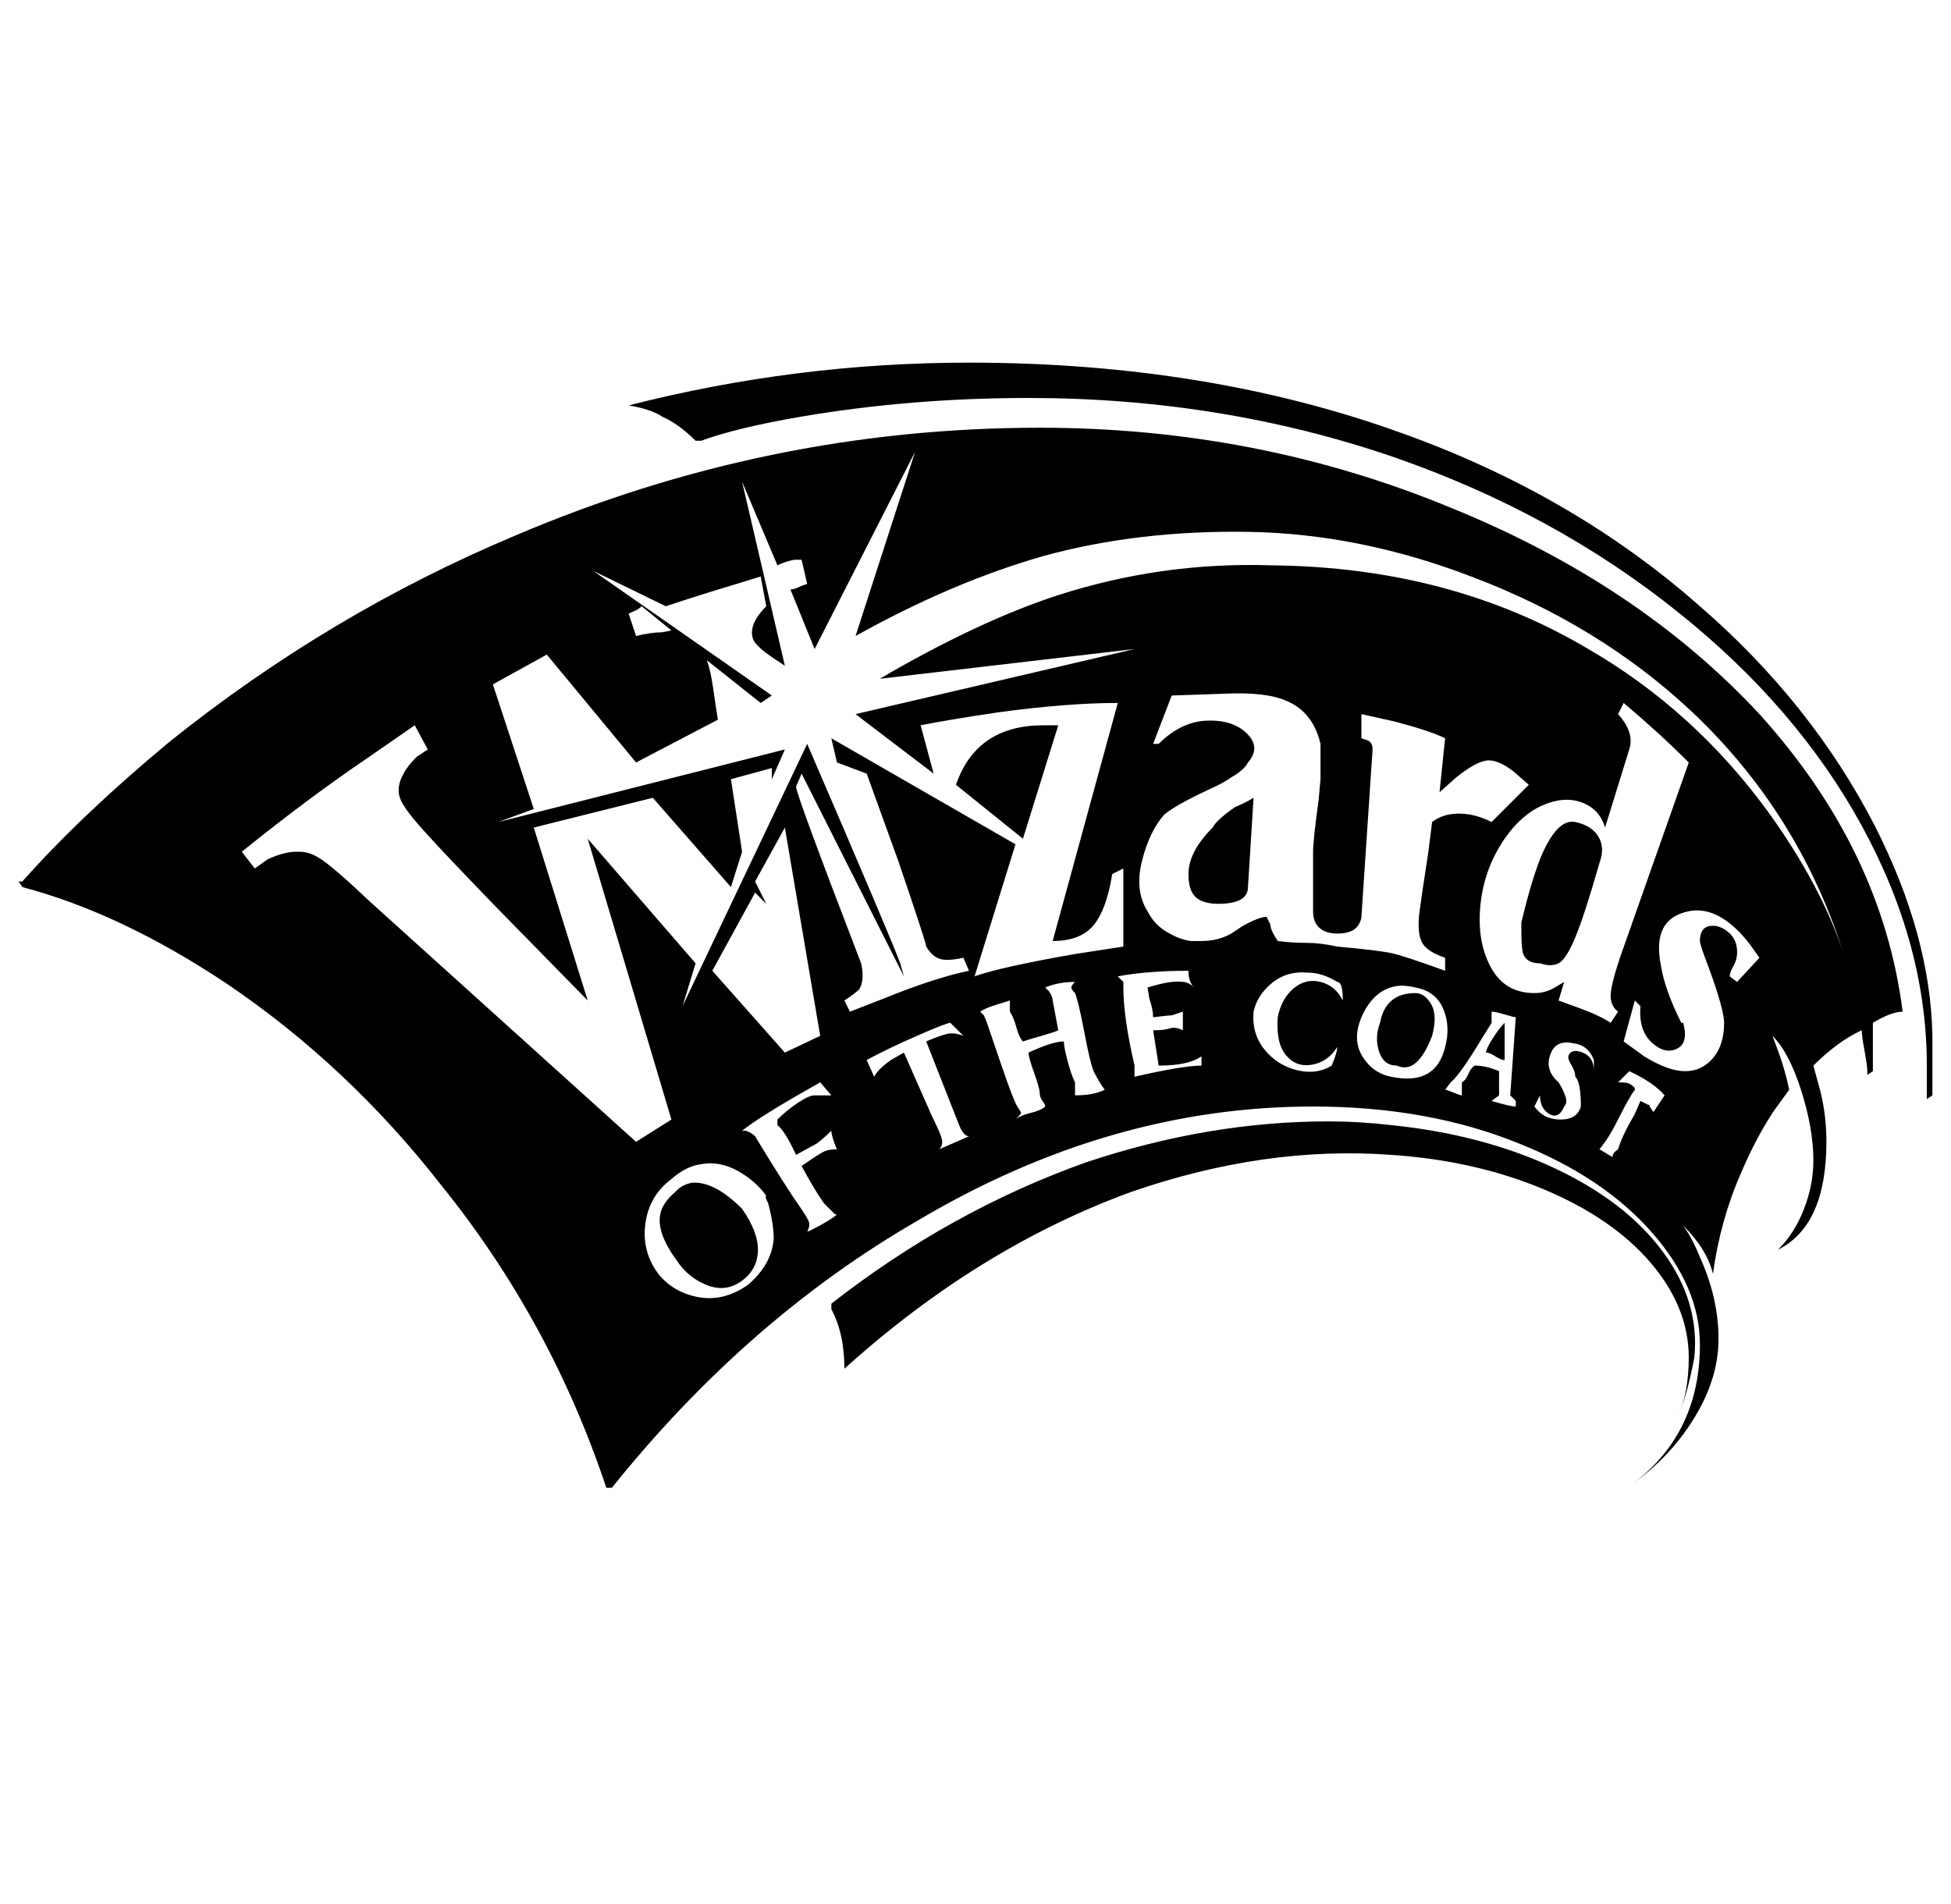 <?xml version="1.0" standalone="no"?>
<!DOCTYPE svg PUBLIC "-//W3C//DTD SVG 1.1//EN" "http://www.w3.org/Graphics/SVG/1.1/DTD/svg11.dtd" >
<svg xmlns="http://www.w3.org/2000/svg" xmlns:xlink="http://www.w3.org/1999/xlink" version="1.1" viewBox="-12 0 1049 1024">
   <path fill="currentColor"
d="M509 195q-93 0 -183 23v0q12 2 18 6q9 4 18 13h3q19 -7 54 -13q59 -10 122 -10q104 0 197 32q86 30 152 83q64 51 99 115t35 129v16v2l3 -2v-32q-1 -54 -31 -113q-34 -66 -94 -118q-68 -60 -160 -93q-105 -38 -233 -38zM547 230q-146 0 -282 58q-100 42 -186 111
q-47 39 -79 75v0h-2l2 3q53 14 110 52q65 44 115 108q59 73 89 163h3q73 -91 165 -144q103 -61 212 -61q62 0 111 20q45 18 71 47.5t26 60.5q0 47 -35 74q19 -14 31 -33q14 -22 14 -44t-10 -44q-4 -10 -9 -17v0q13 13 16 26v0q4 -29 15 -54q8 -19 18 -34l8 -11
q-2 -10 -6 -21l-3 -8q9 9 15.5 29.5t6.5 37.5q0 13 -5 26t-14 22q26 -13 26 -58q0 -16 -4 -30l-3 -11q13 -13 26 -19q0 3 1.5 11t1.5 11v0v2l3 -2v-26q10 -6 16 -6v0q-11 -87 -77 -160q-65 -70 -166 -111q-104 -43 -221 -43zM480 243l-32 99q52 -29 101 -43
q51 -14 110.5 -13t119.5 24q69 26 119 73q57 54 81 129q-12 -36 -40 -75q-40 -55 -97 -88q-74 -44 -170 -45q-59 -2 -115 16q-43 14 -96 45l137 -16l-150 35l42 32l-7 -26q15 -3 42 -7q37 -5 64 -5l-35 128q15 0 22 -8.5t10 -27.5l6 -3v42l-26 4q-40 7 -54 12l22 -71
l-99 -57l3 13l16 6l17 47q15 44 15 46q3 5 7 6.5t13 -0.5l3 7q-19 4 -46 15l-18 7l-3 -6q6 -4 8 -6q3 -5 1 -14q-35 -91 -35 -95l3 -7l55 109l-2 -7q-3 -9 -50 -118l-67 141l7 -23l-58 -67l45 151l-19 12l-144 -130q-20 -19 -27 -23q-5 -3 -10 -3h-2q-6 0 -15 4l-7 5l-7 -9
q36 -29 67 -50l26 -18l7 13l-6 4q-5 5 -7 9q-4 7 -2 13t15 20q8 9 37 39l49 50l-29 -93l64 -16l42 48l6 -19l-6 -39l22 -6v6l7 -16l-154 39l19 -7l-22 -67l29 -16l48 58l44 -23q-1 -6 -2.5 -16.5t-3.5 -15.5l29 23l6 -4l-96 -67l39 19q18 -6 38 -12l13 -4l3 16q-10 10 -7 18
q2 4 11 10l6 4l-23 -99l19 45q4 -2 9 -3h4l3 13l-3 1q-4 2 -6 2l13 32zM333 326l16 13l-5 1q-6 0 -14 2l-4 -12l2 -1q3 -1 5 -3zM647 373q22 -1 33 4q14 6 18 23v19l-1 11q-3 22 -3 28v32q0 6 3.5 9t9.5 3v0q8 0 11 -4q2 -3 2 -5l6 -90q0 -4 -3 -5l-3 -1v-13l18 4q19 5 27 9
l-3 29l9 -8q10 -8 16 -9t15 6l8 7l-20 20q-12 -6 -23 -4q-5 1 -9 4l-2 16q-4 26 -5 34q-1 11 2 15.5t12 7.5v7v0q-22 -8 -29 -9.5t-29 -3.5q-9 -2 -16.5 -2t-15.5 -1q-4 -6 -4 -9l-2 -4q-4 0 -13 5l-6 4q-7 4 -16 4h-6q-6 -1 -11 -4q-8 -4 -12 -12q-7 -11 -3 -27t12 -25
q6 -5 23 -13q9 -4 13 -7q7 -4 9 -8q7 -8 -0.5 -15.5t-21.5 -7t-26 12.5h-3l10 -26zM861 378q19 16 35 32l-37 105q-5 15 -5 20.5t4 8.5l-4 6q-6 -4 -17 -8l-11 -4l3 -10l-5 3q-5 3 -11 3q-16 0 -23.5 -14t-5.5 -33.5t13 -35.5q9 -13 20.5 -18t21 -1.5t12.5 13.5l13 -42
q3 -9 -6 -19zM549 390q-36 0 -47 32l36 29l19 -61h-8zM662 429q-5 3 -10 5q-10 7 -12 11q-13 13 -13 25q0 9 4 12.5t12 3.5q16 0 16 -9zM835 442q-10 -2 -19 20q-5 13 -10 34v5q0 9 1 12q2 5 9 5q6 2 10 0t9 -14t13 -40q3 -8 -0.5 -14t-12.5 -8zM410 445l19 112l-19 9
l-39 -44l23 -42l6 6l-6 -12zM896 490q10 -2 20 5q7 5 13 13l5 7l-12 13l-4 -3q0 -2 2 -5.5t2 -7.5q0 -7 -5 -11t-10 -3t-5 8q0 2 5 15q8 22 8 29q0 12 -6 19t-15 7t-22 -8l-11 -8l6 -22l3 3q-1 13 6 19.5t13.5 3.5t3.5 -14h-1q-9 -18 -11 -31q-5 -25 15 -29zM627 522v0
q0 6 3 9v0q-3 -3 -6 -3q-6 -1 -19 3l1 6q2 6 2 10q8 -1 10 -1l6 -2v10q-4 -2 -7 -1t-9 1l3 19q16 0 23 -5v5q-10 0 -36 6v-6q-6 -26 -6 -42v-3l-3 -3q16 -3 38 -3v0zM691 523q8 0 16 5q3 0 3 10v0q-4 -8 -12 -10t-14.5 3.5t-8.5 15.5q-1 14 4.5 20.5t14 5t13.5 -9.5
q0 3 -3 10v0q-8 5 -18.5 2.5t-17.5 -11t-6 -20.5q2 -9 10 -15.5t19 -5.5zM566 528v0q-2 2 -2 3t2 3v0q2 5 5 21t5 21v0q3 6 6 10q-6 3 -16 3v-7q-2 -4 -4 -11.5t-2 -10.5q-6 0 -19 6q0 2 2 8q4 11 4 13.5t1.5 4.5t1.5 3q-2 2 -8 3.5t-8 3.5q3 -3 3 -3.5t-2 -3.5t-8.5 -22
t-7.5 -22t-2 -5l-2 -2q3 -2 8 -3.5t8 -2.5v6q2 3 3.5 8.5t3.5 7.5q3 -1 10 -3t9 -3l-3 -16q0 -2 -2 -5l-2 -2q7 -3 16 -3v0zM741 530q4 0 8 1q11 2 15 11.5t1 20.5q-5 21 -29 16q-10 -2 -15.5 -11t-0.5 -21q7 -16 21 -17zM749 534q-16 0 -19 16q-3 8 -0.5 15.5t9.5 7.5
q11 5 19 -16q3 -11 -0.5 -17t-8.5 -6zM790 544q2 0 7 1.5t6 1.5l-3 42l3 3v3q-3 0 -13 -3v0l4 -3v-13q-7 -3 -13 -3v0q-2 1 -3.5 4.5t-3.5 4.5v7q-1 0 -4.5 -1.5t-4.5 -1.5l3 -4q5 -4 17 -24l5 -8v-6zM499 550l7 7q-5 -2 -9 -1t-11 4q15 38 17.5 44.5t5.5 6.5v0l-16 7
q2 -2 1.5 -5t-5.5 -13l-15 -34l-7 4q-7 5 -9 9l-4 -9q11 -6 27 -13t18 -7zM797 550q-3 3 -6.5 8.5t-3.5 7.5q2 0 5 2t5 2v-20zM834 561q8 1 11 9v6q0 -7 -5 -9.5t-7.5 -0.5t0 6t2.5 7q3 3 3 16v0q-2 7 -11 7t-14 -7l3 -6q0 7 5 10t8 -4q2 -2 0.5 -6t-3.5 -7q-8 -7 -4 -16
q3 -7 12 -5zM864 576q13 6 19 13l-6 9l-2 -3q0 -1 -1 -1l-4 -2l-3 7q-7 12 -9 19q-3 2 -3 4t3 2l-10 -6l3 -4q3 -4 8 -14t8 -14v-1q-2 -2 -3.5 -2.5t-5.5 -0.5zM429 582l6 7h-9q-3 0 -9 4t-11 9v3q4 3 10 16l11 -6q4 -3 8 -7v0v0q0 3 3 10v0q-4 0 -6.5 1t-12.5 8q7 13 12 20
l6 6h1q-3 3 -15 9h-1q2 -3 0.5 -6t-8.5 -13q-11 -17 -20 -32q-2 -2 -5 -3h-2q9 -7 28 -18zM702 603q-64 0 -130 22q-73 26 -137 76v3q7 13 7 32q72 -65 154 -95q72 -25 140 -20q45 3 82 18.5t57.5 39.5t20.5 51q0 19 -6 32q5 -11 9 -32q3 -30 -17 -57t-58.5 -45t-87.5 -23
q-17 -2 -34 -2zM365 626q11 -2 22 5q8 5 13 12q-1 0 1 4q3 11 3 19q-1 14 -14 25q-13 9 -26.5 6.5t-21.5 -12.5q-9 -12 -7 -27t14 -24q8 -7 16 -8zM360 636q-5 1 -8 4l-1 1q-7 6 -8 12q-2 10 9 25q6 9 16 13t18.5 -2t9 -16t-8.5 -23q-15 -15 -27 -14z" />
</svg>

